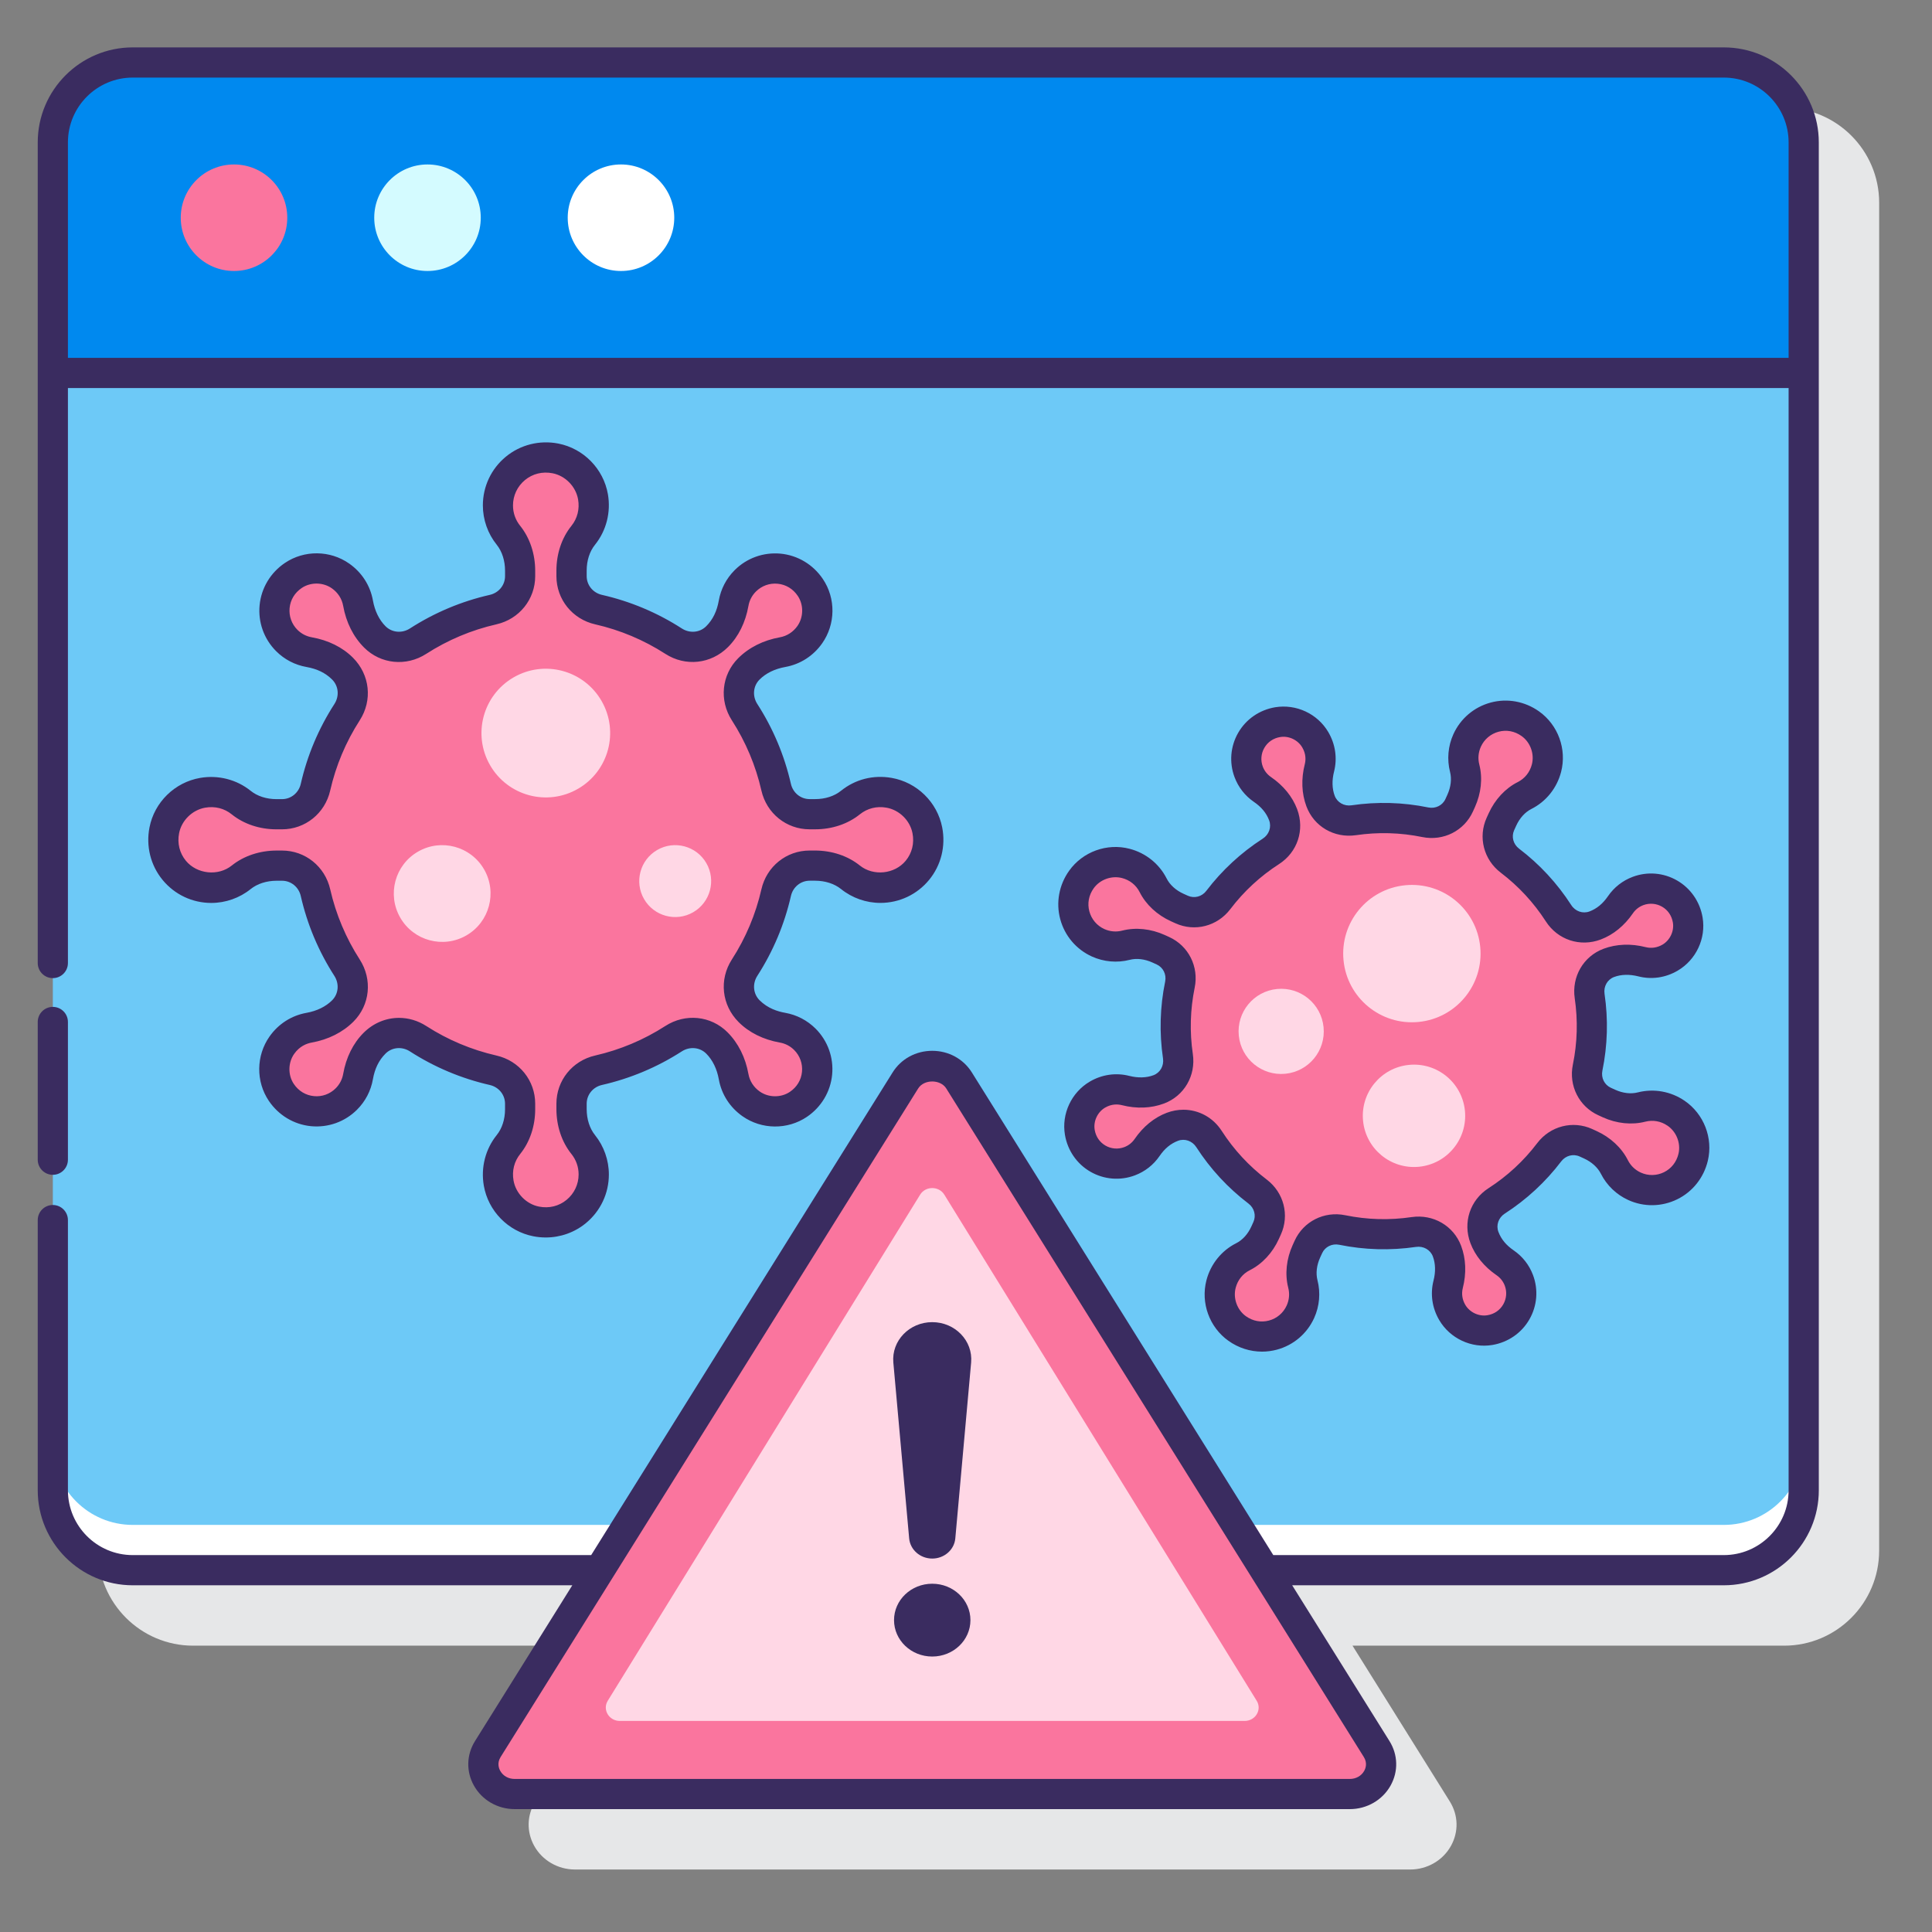 <svg xmlns="http://www.w3.org/2000/svg" xmlns:xlink="http://www.w3.org/1999/xlink" id="Layer_1" x="0px" y="0px" viewBox="0 0 128 128" xml:space="preserve"><rect x="0" y="0" width="128" height="128" fill="#808080" stroke="none"/><g>	<path fill="#E6E7E8" d="M124.5,13.433c0-3.471-2.823-6.294-6.293-6.294H12.793c-3.47,0-6.293,2.823-6.293,6.294l0,89.303  c0,3.471,2.823,6.294,6.293,6.294h29.123l-6.445,10.318c-0.567,0.909-0.597,2.01-0.079,2.945c0.536,0.967,1.573,1.567,2.705,1.567  h55.329c1.132,0,2.169-0.601,2.705-1.567c0.519-0.936,0.489-2.036-0.079-2.944l-6.445-10.319h28.598  c3.47,0,6.293-2.823,6.293-6.294L124.5,13.433z"></path>	<g>		<g>			<path fill="#6DC9F7" d="M119.5,98.736V24.71H3.5v74.026c0,2.923,2.37,5.293,5.293,5.293h105.413    C117.13,104.029,119.5,101.659,119.5,98.736z"></path>			<path fill="#FFFFFF" d="M114.206,101.029H8.793c-2.923,0-5.293-2.37-5.293-5.293v3c0,2.923,2.37,5.293,5.293,5.293h105.413    c2.923,0,5.293-2.37,5.293-5.293v-3C119.5,98.659,117.13,101.029,114.206,101.029z"></path>			<path fill="#0089EF" d="M119.5,9.432V24.71H3.5V9.432c0-2.923,2.37-5.293,5.293-5.293h105.413    C117.13,4.139,119.5,6.509,119.5,9.432z"></path>			<g>				<circle fill="#FFFFFF" cx="41.142" cy="14.425" r="3.529"></circle>				<circle fill="#D4FBFF" cx="28.323" cy="14.425" r="3.529"></circle>				<circle fill="#FA759E" cx="15.504" cy="14.425" r="3.529"></circle>			</g>		</g>		<g>			<path fill="#FA759E" d="M32.32,115.878l27.664-44.294c0.803-1.285,2.754-1.285,3.557,0l27.664,44.294    c0.821,1.315-0.173,2.982-1.778,2.982H34.098C32.493,118.86,31.498,117.193,32.32,115.878z"></path>			<path fill="#FFD7E5" d="M40.265,112.681L60.961,79.15c0.36-0.583,1.244-0.583,1.603,0l20.696,33.531    c0.365,0.591-0.082,1.336-0.802,1.336H41.067C40.348,114.018,39.901,113.272,40.265,112.681z"></path>		</g>		<g>			<path fill="#FA759E" d="M58.895,52.523c-0.971-0.169-1.877,0.104-2.555,0.65c-0.655,0.528-1.495,0.771-2.336,0.771h-0.367    c-1.068,0-1.98-0.748-2.217-1.79c-0.409-1.794-1.125-3.471-2.091-4.972c-0.586-0.91-0.483-2.1,0.282-2.866h0    c0.604-0.604,1.395-0.96,2.237-1.111c0.691-0.124,1.344-0.509,1.8-1.157c0.65-0.925,0.667-2.192,0.035-3.13    c-1.019-1.511-3.088-1.656-4.308-0.435c-0.42,0.42-0.678,0.941-0.773,1.485c-0.145,0.824-0.482,1.601-1.073,2.193l-0.036,0.036    c-0.766,0.766-1.955,0.869-2.866,0.283c-1.501-0.966-3.178-1.683-4.972-2.091c-1.042-0.237-1.79-1.149-1.79-2.217v-0.367    c0-0.841,0.243-1.681,0.771-2.336c0.546-0.678,0.819-1.584,0.65-2.555c-0.22-1.266-1.226-2.297-2.487-2.542    c-2.032-0.395-3.812,1.151-3.812,3.112c0,0.75,0.261,1.439,0.697,1.981c0.53,0.66,0.774,1.506,0.774,2.352v0.354    c0,1.068-0.748,1.98-1.79,2.217c-1.794,0.409-3.471,1.125-4.972,2.091c-0.911,0.586-2.1,0.483-2.866-0.283l0,0    c-0.604-0.604-0.96-1.395-1.111-2.237c-0.124-0.691-0.509-1.344-1.157-1.8c-0.925-0.65-2.192-0.667-3.13-0.035    c-1.511,1.019-1.656,3.088-0.435,4.308c0.42,0.42,0.941,0.678,1.484,0.773c0.824,0.145,1.601,0.482,2.193,1.073l0.036,0.036    c0.766,0.766,0.869,1.955,0.283,2.866c-0.966,1.501-1.683,3.178-2.091,4.972c-0.237,1.042-1.148,1.79-2.217,1.79h-0.367    c-0.841,0-1.681-0.243-2.336-0.771c-0.678-0.546-1.584-0.819-2.555-0.65c-1.266,0.22-2.297,1.226-2.542,2.487    c-0.395,2.033,1.151,3.812,3.112,3.812c0.75,0,1.439-0.261,1.981-0.697c0.66-0.53,1.506-0.774,2.352-0.774h0.354    c1.068,0,1.98,0.748,2.217,1.79c0.409,1.794,1.125,3.471,2.091,4.972c0.586,0.91,0.483,2.1-0.282,2.866l0,0    c-0.604,0.604-1.395,0.96-2.237,1.111c-0.691,0.124-1.344,0.509-1.8,1.157c-0.65,0.925-0.667,2.192-0.034,3.13    c1.019,1.511,3.088,1.656,4.308,0.435c0.42-0.42,0.678-0.941,0.773-1.485c0.145-0.824,0.482-1.601,1.074-2.193l0.036-0.036    c0.766-0.766,1.955-0.869,2.866-0.283c1.501,0.966,3.178,1.683,4.972,2.091c1.042,0.237,1.79,1.148,1.79,2.217v0.367    c0,0.841-0.243,1.681-0.771,2.336c-0.546,0.678-0.819,1.584-0.65,2.555c0.22,1.266,1.226,2.297,2.487,2.543    c2.033,0.395,3.812-1.151,3.812-3.112c0-0.75-0.261-1.439-0.697-1.981c-0.53-0.66-0.774-1.506-0.774-2.352v-0.354    c0-1.068,0.748-1.98,1.789-2.217c1.794-0.409,3.471-1.125,4.972-2.091c0.911-0.586,2.1-0.483,2.866,0.283l0,0    c0.604,0.604,0.96,1.395,1.111,2.237c0.124,0.691,0.509,1.344,1.157,1.8c0.925,0.65,2.192,0.666,3.13,0.034    c1.511-1.019,1.656-3.088,0.435-4.308c-0.42-0.42-0.941-0.678-1.485-0.773c-0.824-0.145-1.601-0.482-2.193-1.074l-0.036-0.036    c-0.766-0.766-0.869-1.955-0.282-2.866c0.966-1.501,1.683-3.178,2.091-4.972c0.237-1.042,1.148-1.79,2.217-1.79h0.354    c0.847,0,1.692,0.244,2.352,0.774c0.543,0.436,1.231,0.697,1.981,0.697c1.961,0,3.507-1.779,3.112-3.812    C61.192,53.749,60.161,52.743,58.895,52.523z"></path>			<path fill="#FFD7E5" d="M39.853,46.437c1.177,2.039,0.479,4.646-1.56,5.823c-2.039,1.177-4.646,0.479-5.823-1.56    c-1.177-2.039-0.479-4.646,1.56-5.823C36.069,43.699,38.676,44.398,39.853,46.437z"></path>			<path fill="#FFD7E5" d="M46.797,57.184c0.658,1.139,0.267,2.596-0.872,3.254c-1.139,0.658-2.596,0.267-3.254-0.872    c-0.658-1.139-0.267-2.596,0.872-3.254C44.682,55.655,46.139,56.045,46.797,57.184z"></path>			<path fill="#FFD7E5" d="M32.071,57.596c0.885,1.533,0.36,3.493-1.173,4.378c-1.533,0.885-3.493,0.36-4.378-1.173    c-0.885-1.533-0.36-3.493,1.173-4.378C29.226,55.538,31.186,56.063,32.071,57.596z"></path>		</g>		<g>			<g>				<path fill="#FA759E" d="M111.044,73.754c-0.717-0.489-1.543-0.6-2.285-0.409c-0.717,0.185-1.479,0.074-2.154-0.232l-0.294-0.133     c-0.857-0.389-1.315-1.32-1.126-2.242c0.325-1.587,0.362-3.192,0.133-4.748c-0.139-0.943,0.377-1.86,1.27-2.195l0,0     c0.705-0.265,1.468-0.262,2.198-0.077c0.599,0.152,1.263,0.081,1.865-0.273c0.858-0.505,1.332-1.515,1.167-2.497     c-0.267-1.582-1.873-2.452-3.296-1.917c-0.49,0.184-0.886,0.508-1.16,0.909c-0.416,0.608-0.969,1.108-1.659,1.367l-0.042,0.016     c-0.893,0.335-1.884-0.015-2.401-0.817c-0.852-1.321-1.936-2.506-3.225-3.486c-0.749-0.569-1.017-1.572-0.628-2.429l0.133-0.294     c0.306-0.674,0.807-1.259,1.468-1.592c0.685-0.345,1.234-0.972,1.451-1.812c0.284-1.095-0.147-2.288-1.069-2.944     c-1.486-1.057-3.475-0.465-4.189,1.108c-0.273,0.602-0.314,1.249-0.162,1.842c0.185,0.722,0.072,1.489-0.236,2.168l-0.129,0.284     c-0.389,0.857-1.32,1.315-2.242,1.126c-1.587-0.325-3.193-0.361-4.748-0.133c-0.943,0.139-1.86-0.377-2.195-1.27l0,0     c-0.265-0.705-0.262-1.468-0.077-2.198c0.152-0.599,0.081-1.263-0.273-1.865c-0.505-0.858-1.515-1.332-2.497-1.167     c-1.582,0.267-2.452,1.873-1.917,3.296c0.184,0.49,0.508,0.886,0.909,1.16c0.608,0.416,1.108,0.969,1.367,1.659l0.016,0.042     c0.335,0.893-0.015,1.884-0.817,2.401c-1.321,0.852-2.506,1.936-3.486,3.225c-0.569,0.749-1.572,1.017-2.429,0.628l-0.294-0.133     c-0.674-0.306-1.259-0.807-1.593-1.468c-0.345-0.685-0.972-1.233-1.812-1.451c-1.095-0.284-2.288,0.147-2.944,1.069     c-1.057,1.486-0.465,3.475,1.108,4.189c0.602,0.273,1.249,0.314,1.842,0.163c0.722-0.185,1.489-0.073,2.168,0.236l0.284,0.129     c0.857,0.389,1.315,1.32,1.126,2.242c-0.325,1.587-0.362,3.192-0.133,4.748c0.139,0.943-0.377,1.86-1.27,2.195l0,0     c-0.705,0.265-1.468,0.262-2.198,0.077c-0.599-0.152-1.263-0.081-1.865,0.273c-0.858,0.505-1.332,1.515-1.167,2.497     c0.267,1.582,1.873,2.451,3.296,1.917c0.49-0.184,0.886-0.508,1.16-0.909c0.416-0.608,0.969-1.108,1.659-1.367l0.042-0.016     c0.893-0.335,1.884,0.015,2.401,0.817c0.852,1.321,1.935,2.506,3.225,3.486c0.749,0.569,1.017,1.572,0.628,2.429l-0.133,0.294     c-0.306,0.674-0.807,1.259-1.468,1.593c-0.684,0.345-1.233,0.972-1.451,1.812c-0.284,1.095,0.147,2.288,1.068,2.944     c1.486,1.057,3.475,0.465,4.189-1.108c0.273-0.602,0.314-1.249,0.162-1.842c-0.185-0.722-0.072-1.489,0.236-2.168l0.129-0.284     c0.389-0.857,1.32-1.315,2.242-1.126c1.587,0.325,3.193,0.361,4.748,0.133c0.943-0.139,1.86,0.377,2.195,1.27l0,0     c0.265,0.705,0.262,1.468,0.077,2.198c-0.152,0.599-0.081,1.263,0.273,1.865c0.505,0.858,1.515,1.332,2.497,1.167     c1.582-0.267,2.451-1.873,1.917-3.296c-0.184-0.49-0.508-0.886-0.909-1.16c-0.608-0.416-1.108-0.969-1.367-1.659l-0.016-0.042     c-0.335-0.893,0.015-1.884,0.817-2.4c1.321-0.852,2.506-1.936,3.486-3.225c0.569-0.749,1.572-1.017,2.429-0.628l0.284,0.129     c0.679,0.308,1.268,0.811,1.604,1.477c0.276,0.547,0.733,1.007,1.335,1.28c1.573,0.714,3.46-0.15,3.883-1.924     C112.439,75.573,111.978,74.391,111.044,73.754z"></path>				<g>					<path fill="#3A2C60" d="M3.5,77.834c0.552,0,1-0.447,1-1v-9.125c0-0.553-0.448-1-1-1s-1,0.447-1,1v9.125      C2.5,77.387,2.948,77.834,3.5,77.834z"></path>					<path fill="#3A2C60" d="M120.5,9.433c0-3.47-2.823-6.293-6.293-6.293H8.793C5.324,3.14,2.5,5.963,2.5,9.433l0,54.37      c0,0.553,0.448,1,1,1s1-0.447,1-1V25.71h114v73.026c0,2.367-1.926,4.293-4.293,4.293H84.359l-19.97-31.975      c-0.561-0.898-1.542-1.435-2.626-1.435s-2.066,0.536-2.626,1.435l-19.97,31.975H8.793c-2.367,0-4.293-1.926-4.293-4.293V80.834      c0-0.553-0.448-1-1-1s-1,0.447-1,1v17.902c0,3.47,2.823,6.293,6.293,6.293h29.124l-6.445,10.319      c-0.568,0.909-0.597,2.01-0.078,2.944c0.536,0.967,1.572,1.567,2.705,1.567h55.329c1.133,0,2.169-0.601,2.705-1.567      c0.519-0.935,0.489-2.036-0.078-2.944l-6.445-10.319h28.598c3.47,0,6.293-2.823,6.293-6.293L120.5,9.433z M90.383,117.323      c-0.187,0.336-0.544,0.537-0.956,0.537H34.098c-0.412,0-0.77-0.201-0.956-0.537c-0.096-0.173-0.22-0.521,0.025-0.916      l27.665-44.294c0.386-0.617,1.475-0.617,1.86,0l27.665,44.294C90.603,116.802,90.479,117.15,90.383,117.323z M4.5,9.433      c0-2.367,1.926-4.293,4.293-4.293h105.414c2.367,0,4.293,1.926,4.293,4.293V23.71H4.5V9.433z"></path>					<path fill="#3A2C60" d="M59.186,90.271l1.048,11.65c0.068,0.757,0.732,1.338,1.529,1.338c0.797,0,1.461-0.581,1.529-1.338      l1.048-11.65c0.129-1.439-1.061-2.675-2.576-2.675C60.247,87.595,59.057,88.831,59.186,90.271z"></path>					<ellipse fill="#3A2C60" cx="61.763" cy="107.338" rx="2.531" ry="2.412"></ellipse>					<path fill="#3A2C60" d="M19.927,51.933c-0.136,0.596-0.646,1.012-1.242,1.012h-0.367c-0.662,0-1.269-0.195-1.708-0.55      c-0.934-0.752-2.156-1.063-3.353-0.856c-1.681,0.292-3.028,1.61-3.353,3.28c-0.243,1.247,0.075,2.517,0.871,3.482      c0.796,0.967,1.971,1.521,3.222,1.521c0.945,0,1.872-0.325,2.608-0.917c0.444-0.357,1.058-0.554,1.726-0.554h0.354      c0.595,0,1.106,0.416,1.242,1.012c0.429,1.884,1.178,3.664,2.225,5.291c0.339,0.526,0.278,1.191-0.148,1.618      c-0.421,0.421-1.011,0.709-1.706,0.833c-0.989,0.178-1.856,0.734-2.442,1.567c-0.892,1.27-0.91,2.982-0.045,4.264      c0.646,0.956,1.665,1.567,2.798,1.677c1.132,0.106,2.243-0.29,3.046-1.094c0.553-0.552,0.917-1.25,1.052-2.019      c0.122-0.694,0.39-1.253,0.833-1.694c0.427-0.428,1.091-0.488,1.617-0.149c1.626,1.047,3.406,1.796,5.291,2.226      c0.596,0.136,1.012,0.646,1.012,1.242v0.366c0,0.662-0.195,1.269-0.549,1.708c-0.753,0.935-1.065,2.157-0.857,3.354      c0.292,1.681,1.611,3.028,3.281,3.353c0.274,0.054,0.55,0.08,0.823,0.08c0.968,0,1.906-0.33,2.66-0.951      c0.966-0.797,1.521-1.971,1.521-3.223c0-0.944-0.326-1.871-0.917-2.607c-0.357-0.444-0.553-1.058-0.553-1.727v-0.354      c0-0.596,0.416-1.106,1.012-1.242c1.885-0.43,3.665-1.179,5.291-2.226c0.526-0.337,1.192-0.277,1.618,0.149      c0.421,0.421,0.709,1.011,0.834,1.705c0.177,0.989,0.733,1.856,1.566,2.442c1.268,0.892,2.981,0.91,4.265,0.046      c0.956-0.646,1.567-1.665,1.676-2.798c0.109-1.132-0.29-2.243-1.094-3.048c-0.553-0.552-1.251-0.915-2.019-1.051      c-0.477-0.083-1.152-0.289-1.694-0.831c-0.426-0.427-0.487-1.092-0.149-1.618c1.048-1.627,1.796-3.407,2.226-5.291      c0.136-0.596,0.646-1.012,1.242-1.012h0.354c0.668,0,1.281,0.196,1.726,0.554c0.736,0.592,1.662,0.917,2.607,0.917      c1.251,0,2.426-0.554,3.222-1.521c0.796-0.966,1.114-2.235,0.871-3.481c-0.325-1.671-1.672-2.989-3.353-3.281      c-1.216-0.212-2.405,0.093-3.354,0.856c-0.439,0.354-1.046,0.55-1.708,0.55h-0.367c-0.595,0-1.106-0.416-1.242-1.012      c-0.429-1.884-1.178-3.664-2.226-5.291c-0.338-0.526-0.277-1.19,0.149-1.617c0.422-0.422,1.011-0.71,1.707-0.834      c0.989-0.178,1.855-0.733,2.441-1.566c0.893-1.268,0.911-2.981,0.046-4.264c-0.645-0.957-1.665-1.568-2.797-1.678      c-1.135-0.106-2.243,0.29-3.047,1.094c-0.552,0.553-0.916,1.251-1.051,2.019c-0.123,0.695-0.39,1.253-0.832,1.695      c-0.426,0.427-1.092,0.487-1.617,0.148c-1.626-1.048-3.407-1.796-5.291-2.225c-0.596-0.136-1.012-0.646-1.012-1.242v-0.367      c0-0.662,0.195-1.269,0.549-1.708c0.753-0.935,1.065-2.157,0.857-3.354c-0.293-1.68-1.612-3.026-3.282-3.353      c-1.245-0.244-2.516,0.076-3.482,0.872c-0.966,0.797-1.52,1.971-1.52,3.222c0,0.946,0.326,1.872,0.917,2.607      c0.357,0.444,0.553,1.058,0.553,1.727v0.354c0,0.596-0.416,1.106-1.011,1.242c-1.882,0.428-3.662,1.177-5.291,2.225      c-0.526,0.339-1.191,0.278-1.618-0.148c-0.421-0.421-0.709-1.012-0.834-1.706c-0.177-0.989-0.733-1.856-1.566-2.441      c-1.268-0.894-2.981-0.911-4.264-0.046c-0.957,0.645-1.567,1.664-1.677,2.796c-0.109,1.133,0.289,2.243,1.093,3.048      c0.552,0.553,1.25,0.916,2.018,1.051c0.696,0.123,1.254,0.391,1.696,0.833c0.426,0.427,0.487,1.091,0.149,1.617      C21.105,48.269,20.356,50.049,19.927,51.933z M23.382,43.573c-0.691-0.691-1.634-1.158-2.727-1.351      c-0.361-0.064-0.69-0.235-0.951-0.496c-0.38-0.38-0.568-0.905-0.517-1.441c0.052-0.544,0.338-1.016,0.805-1.33      c0.59-0.398,1.41-0.388,1.995,0.023c0.399,0.28,0.665,0.691,0.748,1.158c0.197,1.1,0.677,2.057,1.389,2.768      c1.097,1.097,2.789,1.27,4.114,0.416c1.433-0.922,2.998-1.58,4.653-1.957c1.512-0.344,2.567-1.656,2.567-3.191v-0.354      c0-1.122-0.353-2.18-0.994-2.979c-0.312-0.388-0.477-0.855-0.477-1.354c0-0.651,0.289-1.263,0.792-1.679      c0.511-0.421,1.16-0.581,1.828-0.452c0.848,0.166,1.544,0.878,1.693,1.733c0.111,0.639-0.046,1.263-0.444,1.756      c-0.64,0.795-0.992,1.847-0.992,2.963v0.367c0,1.535,1.056,2.848,2.568,3.191c1.656,0.377,3.222,1.036,4.652,1.957      c1.325,0.853,3.017,0.681,4.15-0.452c0.692-0.692,1.159-1.635,1.352-2.727c0.063-0.361,0.235-0.69,0.496-0.951      c0.38-0.38,0.904-0.57,1.441-0.517c0.544,0.052,1.017,0.338,1.331,0.805c0.398,0.59,0.388,1.41-0.023,1.995      c-0.281,0.398-0.692,0.664-1.158,0.748c-1.099,0.196-2.056,0.677-2.768,1.389c-1.098,1.098-1.269,2.789-0.417,4.113      c0.921,1.432,1.58,2.997,1.957,4.652c0.344,1.513,1.657,2.568,3.192,2.568h0.367c1.118,0,2.17-0.353,2.963-0.992      c0.493-0.397,1.117-0.556,1.756-0.443c0,0,0,0,0,0c0.855,0.148,1.567,0.844,1.732,1.692c0.13,0.668-0.03,1.317-0.451,1.828      c-0.733,0.888-2.14,1.033-3.034,0.316c-0.799-0.642-1.856-0.995-2.979-0.995h-0.354c-1.535,0-2.848,1.056-3.192,2.568      c-0.377,1.655-1.036,3.221-1.958,4.652c-0.852,1.325-0.681,3.017,0.453,4.15c0.693,0.692,1.636,1.159,2.726,1.352      c0.361,0.063,0.69,0.234,0.951,0.495c0.38,0.38,0.568,0.905,0.517,1.441c-0.052,0.544-0.338,1.017-0.804,1.331      c-0.589,0.396-1.41,0.389-1.996-0.024c-0.399-0.28-0.665-0.691-0.748-1.158c-0.197-1.099-0.677-2.056-1.388-2.767      c-1.098-1.099-2.791-1.27-4.115-0.417c-1.43,0.921-2.995,1.579-4.652,1.958c-1.512,0.344-2.567,1.656-2.567,3.191v0.354      c0,1.122,0.353,2.18,0.994,2.979c0.312,0.389,0.477,0.857,0.477,1.355c0,0.652-0.289,1.264-0.793,1.68      c-0.511,0.421-1.16,0.582-1.828,0.451c-0.848-0.165-1.543-0.878-1.692-1.733c-0.111-0.639,0.046-1.263,0.444-1.756      c0.64-0.795,0.992-1.847,0.992-2.963v-0.366c0-1.535-1.056-2.848-2.567-3.191c-1.657-0.379-3.223-1.037-4.653-1.958      c-0.559-0.359-1.183-0.537-1.802-0.537c-0.85,0-1.692,0.334-2.348,0.99c-0.692,0.691-1.16,1.634-1.352,2.727      c-0.063,0.361-0.235,0.689-0.496,0.95c-0.38,0.381-0.911,0.572-1.441,0.517c-0.543-0.052-1.017-0.338-1.332-0.805      c-0.397-0.589-0.388-1.409,0.023-1.994c0.36-0.512,0.829-0.689,1.159-0.749c1.099-0.196,2.056-0.677,2.768-1.388      c1.098-1.098,1.269-2.789,0.417-4.114c-0.921-1.432-1.58-2.997-1.957-4.652c-0.344-1.513-1.657-2.568-3.192-2.568h-0.354      c-1.122,0-2.18,0.354-2.979,0.995c-0.895,0.717-2.301,0.571-3.035-0.316c-0.421-0.511-0.581-1.16-0.451-1.829      c0.165-0.848,0.877-1.543,1.732-1.691c0.643-0.111,1.263,0.046,1.755,0.442c0.794,0.641,1.846,0.993,2.964,0.993h0.367      c1.535,0,2.848-1.056,3.192-2.568c0.377-1.655,1.036-3.221,1.957-4.652C24.687,46.399,24.516,44.708,23.382,43.573z"></path>					<path fill="#3A2C60" d="M83.66,55.563c-1.444,0.932-2.702,2.096-3.74,3.46c-0.292,0.384-0.792,0.516-1.221,0.322l-0.292-0.132      c-0.506-0.23-0.901-0.589-1.113-1.009c-0.491-0.974-1.385-1.691-2.453-1.969c-1.502-0.393-3.113,0.195-4.01,1.457      c-0.669,0.94-0.883,2.11-0.586,3.21c0.296,1.099,1.06,1.999,2.097,2.47c0.784,0.354,1.674,0.434,2.502,0.22      c0.458-0.119,0.995-0.056,1.507,0.177l0.283,0.129c0.427,0.194,0.657,0.659,0.561,1.131c-0.345,1.681-0.393,3.395-0.143,5.094      c0.072,0.489-0.188,0.947-0.632,1.113c-0.469,0.177-1.022,0.19-1.6,0.045C73.931,71.053,73,71.19,72.2,71.66      c-1.218,0.718-1.88,2.134-1.645,3.525c0.175,1.037,0.791,1.929,1.69,2.446c0.9,0.518,1.974,0.604,2.944,0.24      c0.667-0.251,1.232-0.693,1.633-1.279c0.337-0.493,0.736-0.828,1.228-1.013c0.441-0.167,0.94,0.008,1.208,0.423      c0.93,1.443,2.095,2.702,3.46,3.74c0.383,0.292,0.516,0.793,0.322,1.22l-0.133,0.294c-0.229,0.506-0.587,0.901-1.008,1.112      c-0.975,0.491-1.692,1.386-1.97,2.454c-0.389,1.502,0.197,3.113,1.457,4.009c0.663,0.473,1.44,0.718,2.227,0.718      c0.328,0,0.658-0.043,0.982-0.13c1.1-0.296,2-1.06,2.471-2.097c0.355-0.783,0.434-1.673,0.22-2.504      c-0.118-0.46-0.055-0.994,0.178-1.506l0.129-0.283c0.194-0.428,0.66-0.656,1.13-0.561c1.68,0.344,3.394,0.391,5.094,0.143      c0.487-0.072,0.947,0.188,1.114,0.632c0.176,0.468,0.191,1.021,0.043,1.6c-0.226,0.889-0.091,1.818,0.38,2.618      c0.717,1.221,2.136,1.882,3.524,1.646c1.037-0.175,1.929-0.791,2.446-1.69c0.518-0.899,0.606-1.973,0.241-2.943      c-0.25-0.667-0.693-1.232-1.28-1.634c-0.492-0.337-0.827-0.735-1.012-1.228c-0.167-0.443,0.007-0.94,0.422-1.208      c1.444-0.931,2.703-2.096,3.741-3.461c0.292-0.383,0.792-0.517,1.22-0.323l0.283,0.129c0.512,0.233,0.912,0.595,1.126,1.018      c0.387,0.766,1.031,1.384,1.814,1.739c1.034,0.471,2.215,0.453,3.239-0.048c1.022-0.5,1.762-1.432,2.03-2.555      c0.359-1.506-0.262-3.104-1.543-3.977c-0.911-0.622-2.039-0.821-3.097-0.552c-0.457,0.117-0.986,0.057-1.491-0.173      l-0.295-0.134c-0.426-0.194-0.656-0.659-0.56-1.131c0.345-1.68,0.393-3.394,0.143-5.094c-0.072-0.489,0.188-0.947,0.632-1.113      c0.468-0.176,1.021-0.189,1.6-0.044c0.889,0.229,1.818,0.092,2.618-0.38c1.219-0.716,1.881-2.133,1.646-3.524      c-0.175-1.038-0.792-1.93-1.691-2.447c-0.899-0.518-1.972-0.605-2.941-0.24c-0.668,0.251-1.233,0.693-1.634,1.279      c-0.338,0.492-0.737,0.828-1.228,1.013c-0.443,0.167-0.941-0.007-1.208-0.423c-0.932-1.445-2.096-2.703-3.46-3.74      c-0.384-0.292-0.516-0.793-0.323-1.219l0.134-0.294c0.229-0.507,0.588-0.902,1.006-1.113c0.975-0.489,1.693-1.384,1.97-2.454      c0.39-1.501-0.196-3.112-1.457-4.009c-0.939-0.669-2.109-0.884-3.209-0.587c-1.099,0.296-1.999,1.06-2.469,2.095      c-0.356,0.782-0.434,1.672-0.221,2.505c0.118,0.459,0.054,0.995-0.177,1.506l-0.129,0.284c-0.193,0.427-0.66,0.654-1.13,0.56      c-1.681-0.346-3.395-0.393-5.094-0.143c-0.486,0.073-0.946-0.188-1.113-0.632c-0.175-0.468-0.19-1.021-0.043-1.6      c0.226-0.888,0.09-1.817-0.38-2.618c-0.716-1.219-2.126-1.877-3.525-1.646c-1.037,0.176-1.929,0.792-2.446,1.692      c-0.517,0.898-0.604,1.972-0.24,2.94c0.25,0.667,0.692,1.232,1.28,1.636c0.492,0.337,0.828,0.735,1.012,1.227      C84.25,54.799,84.076,55.296,83.66,55.563z M85.939,53.609c-0.311-0.829-0.912-1.565-1.737-2.131      c-0.247-0.17-0.433-0.407-0.539-0.688c-0.154-0.409-0.117-0.862,0.102-1.241c0.222-0.386,0.593-0.641,1.045-0.717      c0.572-0.099,1.175,0.188,1.469,0.688c0.259,0.44,0.233,0.848,0.166,1.112c-0.248,0.976-0.21,1.942,0.11,2.795      c0.5,1.333,1.841,2.114,3.276,1.907c1.468-0.216,2.949-0.175,4.401,0.123c1.394,0.283,2.772-0.41,3.353-1.691l0.129-0.284      c0.419-0.926,0.524-1.93,0.294-2.829c-0.102-0.398-0.066-0.807,0.104-1.182c0.222-0.489,0.648-0.851,1.168-0.991      c0.528-0.145,1.071-0.041,1.53,0.286c0.581,0.412,0.86,1.184,0.681,1.877c-0.135,0.52-0.466,0.935-0.934,1.17      c-0.826,0.417-1.51,1.152-1.928,2.071l-0.134,0.295c-0.582,1.281-0.198,2.777,0.934,3.638c1.179,0.896,2.185,1.983,2.99,3.232      c0.783,1.213,2.259,1.711,3.635,1.195c0.829-0.312,1.566-0.912,2.133-1.739c0.168-0.246,0.405-0.431,0.687-0.537      c0.409-0.153,0.862-0.115,1.241,0.102c0.386,0.222,0.64,0.594,0.717,1.046c0.096,0.57-0.187,1.174-0.688,1.469      c-0.344,0.201-0.738,0.261-1.111,0.166c-0.978-0.249-1.943-0.211-2.796,0.108c-1.333,0.501-2.117,1.849-1.907,3.277      c0.216,1.469,0.174,2.949-0.124,4.4c-0.286,1.394,0.41,2.772,1.691,3.354l0.295,0.135c0.92,0.418,1.921,0.518,2.815,0.289      c0.507-0.129,1.031-0.036,1.472,0.267c0,0,0,0,0.001,0c0.591,0.403,0.889,1.168,0.724,1.86      c-0.131,0.548-0.473,0.982-0.964,1.223c-0.484,0.236-1.042,0.246-1.532,0.023c-0.375-0.171-0.671-0.454-0.856-0.821      c-0.418-0.828-1.158-1.516-2.083-1.936l-0.284-0.13c-1.284-0.583-2.779-0.196-3.639,0.934c-0.896,1.181-1.984,2.187-3.232,2.99      c-1.213,0.783-1.711,2.26-1.195,3.635c0.311,0.829,0.913,1.567,1.739,2.133c0.246,0.169,0.432,0.406,0.538,0.687      c0.154,0.409,0.116,0.862-0.103,1.242c-0.222,0.386-0.593,0.64-1.046,0.716c-0.568,0.097-1.173-0.187-1.468-0.688      c-0.202-0.343-0.26-0.737-0.165-1.111c0.248-0.977,0.21-1.943-0.11-2.796c-0.501-1.333-1.848-2.113-3.277-1.907      c-1.468,0.217-2.948,0.176-4.401-0.123c-1.392-0.286-2.771,0.409-3.354,1.692l-0.129,0.284      c-0.419,0.924-0.524,1.929-0.294,2.828c0.102,0.398,0.066,0.807-0.104,1.181c-0.223,0.491-0.649,0.853-1.17,0.992      c-0.528,0.142-1.071,0.04-1.529-0.286c-0.58-0.412-0.86-1.184-0.681-1.877c0.135-0.519,0.466-0.935,0.933-1.169      c0.827-0.416,1.512-1.152,1.93-2.073l0.133-0.294c0.582-1.282,0.198-2.778-0.933-3.638c-1.18-0.897-2.186-1.984-2.99-3.232      c-0.576-0.893-1.526-1.397-2.535-1.397c-0.364,0-0.735,0.065-1.1,0.202c-0.829,0.312-1.566,0.913-2.132,1.738      c-0.168,0.246-0.406,0.433-0.687,0.538c-0.409,0.153-0.862,0.118-1.243-0.102c-0.385-0.222-0.639-0.593-0.715-1.045      c-0.096-0.57,0.187-1.175,0.688-1.47c0.44-0.258,0.847-0.23,1.111-0.165c0.977,0.25,1.943,0.211,2.796-0.109      c1.333-0.501,2.117-1.848,1.907-3.277c-0.216-1.469-0.174-2.949,0.123-4.4c0.286-1.393-0.41-2.771-1.692-3.354l-0.285-0.13      c-0.925-0.419-1.929-0.523-2.829-0.293c-0.398,0.102-0.806,0.065-1.181-0.104c-0.49-0.223-0.851-0.648-0.991-1.169      c-0.143-0.528-0.041-1.072,0.285-1.53c0.413-0.58,1.182-0.859,1.878-0.681c0.519,0.135,0.934,0.466,1.169,0.934      c0.417,0.826,1.153,1.511,2.074,1.93l0.292,0.132c1.284,0.585,2.779,0.199,3.639-0.933c0.897-1.18,1.984-2.185,3.232-2.989      C85.958,56.462,86.456,54.984,85.939,53.609z"></path>				</g>			</g>			<path fill="#FFD7E5" d="M98.069,62.736c0.245,2.501-1.585,4.727-4.086,4.971c-2.501,0.244-4.727-1.585-4.971-4.086    c-0.245-2.501,1.585-4.727,4.086-4.971C95.599,58.405,97.825,60.235,98.069,62.736z"></path>			<path fill="#FFD7E5" d="M97.056,73.596c0.182,1.864-1.181,3.522-3.045,3.705c-1.864,0.182-3.522-1.181-3.705-3.045    c-0.182-1.864,1.181-3.522,3.045-3.705C95.216,70.369,96.874,71.733,97.056,73.596z"></path>			<path fill="#FFD7E5" d="M87.69,68.057c0.152,1.551-0.983,2.932-2.534,3.083c-1.551,0.152-2.932-0.983-3.083-2.534    c-0.152-1.551,0.983-2.932,2.534-3.083C86.158,65.372,87.539,66.506,87.69,68.057z"></path>		</g>	</g></g></svg>